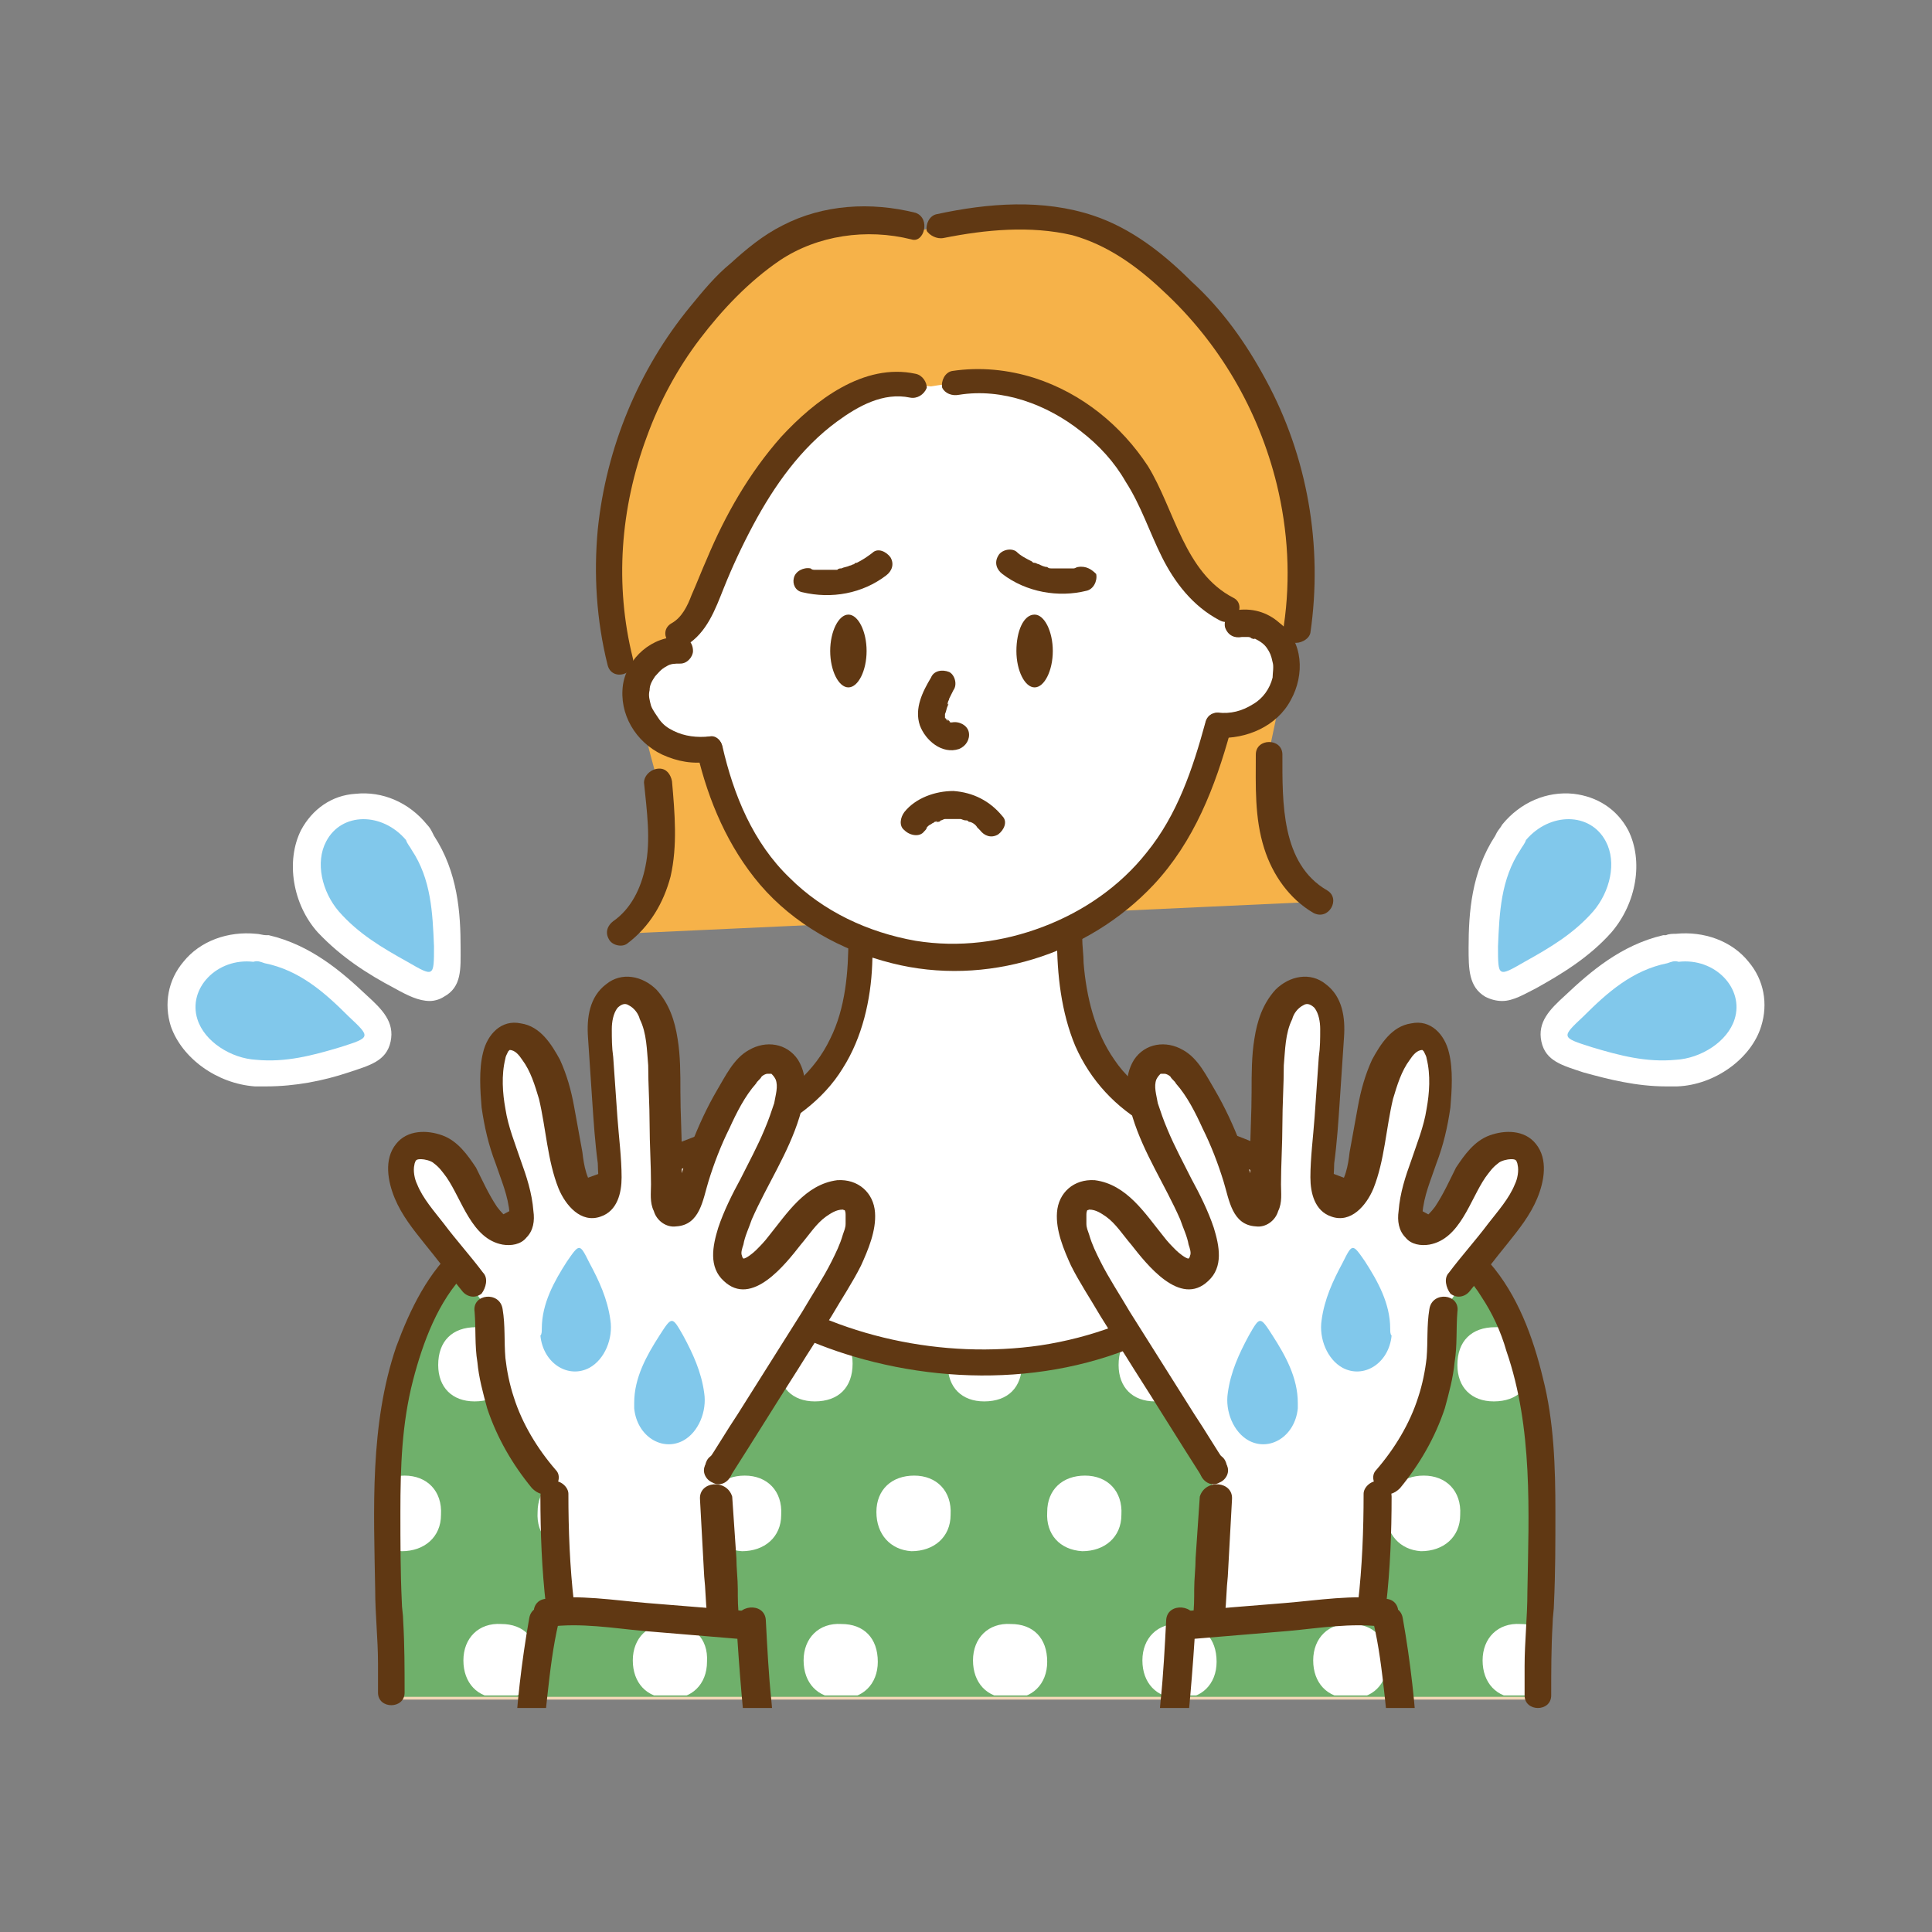<?xml version="1.0" encoding="utf-8"?>
<!-- Generator: Adobe Illustrator 27.6.1, SVG Export Plug-In . SVG Version: 6.00 Build 0)  -->
<svg version="1.1" id="_イヤー_2" xmlns="http://www.w3.org/2000/svg" xmlns:xlink="http://www.w3.org/1999/xlink" x="0px"
	 y="0px" viewBox="0 0 138 138" style="enable-background:new 0 0 138 138;" xml:space="preserve">
<rect x="0" y="0" width="138" height="138" fill="#808080" stroke="none"/>
<style type="text/css">
	.st0{fill:none;}
	.st1{clip-path:url(#SVGID_00000016776646535079844230000018390763977492915127_);}
	.st2{fill:#FFFFFF;}
	.st3{fill:#F2D7B6;}
	.st4{fill:#6FB06B;}
	.st5{clip-path:url(#SVGID_00000150069007526367405540000004415124264940248474_);fill:#FFFFFF;}
	.st6{fill:#603813;}
	.st7{fill:#F6B249;}
	.st8{fill:#81C8EB;}
</style>
<g>
	<g>
		<g>
			<circle class="st0" cx="69" cy="69" r="69"/>
		</g>
	</g>
	<g>
		<g>
			<defs>
				<rect id="SVGID_1_" x="8.5" y="1" width="121" height="121"/>
			</defs>
			<clipPath id="SVGID_00000169522264851499853410000000219802329542131084_">
				<use xlink:href="#SVGID_1_"  style="overflow:visible;"/>
			</clipPath>
			<g style="clip-path:url(#SVGID_00000169522264851499853410000000219802329542131084_);">
				<g>
					<path class="st2" d="M62.2,67c0,0-0.6,8.3-4.6,11.1c-4,2.8-10.8,5.8-10.8,5.8s3.9,12,17.8,12.9c13.9,0.9,21.9-3.6,23.8-6.5
						c1.8-2.9,4.3-6.3,4.3-6.3s-9.3-3.5-11.5-5.4c-2.2-2-5.2-8.3-4.9-11.7c0,0-3.7,1.6-6.4,1.6C67.2,68.3,62.2,67,62.2,67z"/>
					<g>
						<g>
							<path class="st3" d="M46.6,84c0,0-13.4,2.9-15.7,8.4c-2.3,5.5-3.5,11.5-3.4,20.2c0.1,8.7,0.3,8.8,0.3,8.8h82.4
								c0,0,1.1-18.7,0.3-20.5s-0.6-8.8-6.7-12c-6-3.2-11-5-11-5s-4.2,8-7.9,9.8c-3.7,1.8-14.9,4.9-21.3,2.9
								C57.2,94.8,48.4,90.4,46.6,84z"/>
							<path class="st4" d="M27.9,121.3c0-0.4-0.1-2-0.2-8.6c-0.1-8.2,0.9-14.2,3.4-20.1c2.1-5.1,13.9-8,15.4-8.3
								c1.8,6.1,9.9,10.5,17,12.7c1.4,0.4,3.1,0.6,5,0.6c5.9,0,13.3-2.1,16.4-3.6c3.5-1.7,7.4-8.7,7.9-9.8c0.8,0.3,5.4,2.1,10.8,4.9
								c4.6,2.4,5.5,7.1,6.1,10c0.2,0.8,0.3,1.5,0.5,1.9c0.6,1.4,0.1,13.7-0.3,20.2H27.9z"/>
							<g>
								<defs>
									<path id="SVGID_00000058554014630640897980000011029198915642676139_" d="M27.5,121.2c0-0.4-0.1-2-0.2-8.6
										c-0.1-8.2,0.9-14.2,3.4-20.1c2.1-5.1,13.9-8,15.4-8.3c1.8,6.1,9.9,10.5,17,12.7c1.4,0.4,3.1,0.6,5,0.6
										c5.9,0,13.3-2.1,16.4-3.6c3.5-1.7,7.4-8.7,7.9-9.8c0.8,0.3,5.4,2.1,10.8,4.9c4.6,2.4,5.5,7.1,6.1,10
										c0.2,0.8,0.3,1.5,0.5,1.9c0.6,1.4,0.1,13.7-0.3,20.2H27.5z"/>
								</defs>
								<clipPath id="SVGID_00000176741536720747248930000004786321504372208783_">
									<use xlink:href="#SVGID_00000058554014630640897980000011029198915642676139_"  style="overflow:visible;"/>
								</clipPath>
								<path style="clip-path:url(#SVGID_00000176741536720747248930000004786321504372208783_);fill:#FFFFFF;" d="M19.2,76.2
									c0-1.6,1.1-2.6,2.7-2.6c1.6,0,2.7,1.1,2.6,2.8c0,1.6-1.2,2.6-2.8,2.6C20.1,78.9,19.1,77.8,19.2,76.2z"/>
								<path style="clip-path:url(#SVGID_00000176741536720747248930000004786321504372208783_);fill:#FFFFFF;" d="M19.2,86.9
									c0,1.6-1.1,2.7-2.7,2.6c-1.6,0-2.6-1.1-2.6-2.7c0-1.6,1.1-2.7,2.7-2.6C18.2,84.2,19.3,85.3,19.2,86.9z"/>
								<path style="clip-path:url(#SVGID_00000176741536720747248930000004786321504372208783_);fill:#FFFFFF;" d="M24.5,97.4
									c0,1.7-1,2.7-2.7,2.7c-1.6,0-2.6-1-2.6-2.6c0-1.7,1-2.7,2.7-2.7C23.5,94.7,24.5,95.8,24.5,97.4z"/>
								<path style="clip-path:url(#SVGID_00000176741536720747248930000004786321504372208783_);fill:#FFFFFF;" d="M31.3,76.2
									c0-1.6,1.1-2.6,2.7-2.6c1.6,0,2.7,1.1,2.6,2.8c0,1.6-1.2,2.6-2.8,2.6C32.3,78.9,31.3,77.8,31.3,76.2z"/>
								<path style="clip-path:url(#SVGID_00000176741536720747248930000004786321504372208783_);fill:#FFFFFF;" d="M31.4,86.9
									c0,1.6-1.1,2.7-2.7,2.6c-1.6,0-2.6-1.1-2.6-2.7c0-1.6,1.1-2.7,2.7-2.6C30.4,84.2,31.4,85.3,31.4,86.9z"/>
								<path style="clip-path:url(#SVGID_00000176741536720747248930000004786321504372208783_);fill:#FFFFFF;" d="M36.6,97.4
									c0,1.7-1,2.7-2.7,2.7c-1.6,0-2.6-1-2.6-2.6c0-1.7,1-2.7,2.7-2.7C35.6,94.7,36.6,95.8,36.6,97.4z"/>
								<path style="clip-path:url(#SVGID_00000176741536720747248930000004786321504372208783_);fill:#FFFFFF;" d="M43.5,76.2
									c0-1.6,1.1-2.6,2.7-2.6c1.6,0,2.7,1.1,2.6,2.8c0,1.6-1.2,2.6-2.8,2.6C44.4,78.9,43.4,77.8,43.5,76.2z"/>
								<path style="clip-path:url(#SVGID_00000176741536720747248930000004786321504372208783_);fill:#FFFFFF;" d="M43.5,86.9
									c0,1.6-1.1,2.7-2.7,2.6c-1.6,0-2.6-1.1-2.6-2.7c0-1.6,1.1-2.7,2.7-2.6C42.5,84.2,43.5,85.3,43.5,86.9z"/>
								<path style="clip-path:url(#SVGID_00000176741536720747248930000004786321504372208783_);fill:#FFFFFF;" d="M48.8,97.4
									c0,1.7-1,2.7-2.7,2.7c-1.6,0-2.6-1-2.6-2.6c0-1.7,1-2.7,2.7-2.7C47.7,94.7,48.8,95.8,48.8,97.4z"/>
								<path style="clip-path:url(#SVGID_00000176741536720747248930000004786321504372208783_);fill:#FFFFFF;" d="M55.6,76.2
									c0-1.6,1.1-2.6,2.7-2.6c1.6,0,2.7,1.1,2.6,2.8c0,1.6-1.2,2.6-2.8,2.6C56.5,78.9,55.5,77.8,55.6,76.2z"/>
								<path style="clip-path:url(#SVGID_00000176741536720747248930000004786321504372208783_);fill:#FFFFFF;" d="M55.6,86.9
									c0,1.6-1.1,2.7-2.7,2.6c-1.6,0-2.6-1.1-2.6-2.7c0-1.6,1.1-2.7,2.7-2.6C54.6,84.2,55.6,85.3,55.6,86.9z"/>
								<path style="clip-path:url(#SVGID_00000176741536720747248930000004786321504372208783_);fill:#FFFFFF;" d="M60.9,97.4
									c0,1.7-1,2.7-2.7,2.7c-1.6,0-2.6-1-2.6-2.6c0-1.7,1-2.7,2.7-2.7C59.9,94.7,60.9,95.8,60.9,97.4z"/>
								<path style="clip-path:url(#SVGID_00000176741536720747248930000004786321504372208783_);fill:#FFFFFF;" d="M67.7,76.2
									c0-1.6,1.1-2.6,2.7-2.6c1.6,0,2.7,1.1,2.6,2.8c0,1.6-1.2,2.6-2.8,2.6C68.7,78.9,67.7,77.8,67.7,76.2z"/>
								<path style="clip-path:url(#SVGID_00000176741536720747248930000004786321504372208783_);fill:#FFFFFF;" d="M67.8,86.9
									c0,1.6-1.1,2.7-2.7,2.6c-1.6,0-2.6-1.1-2.6-2.7c0-1.6,1.1-2.7,2.7-2.6C66.8,84.2,67.8,85.3,67.8,86.9z"/>
								<path style="clip-path:url(#SVGID_00000176741536720747248930000004786321504372208783_);fill:#FFFFFF;" d="M73,97.4
									c0,1.7-1,2.7-2.7,2.7c-1.6,0-2.6-1-2.6-2.6c0-1.7,1-2.7,2.7-2.7C72,94.7,73,95.8,73,97.4z"/>
								<path style="clip-path:url(#SVGID_00000176741536720747248930000004786321504372208783_);fill:#FFFFFF;" d="M79.8,76.2
									c0-1.6,1.1-2.6,2.7-2.6c1.6,0,2.7,1.1,2.6,2.8c0,1.6-1.2,2.6-2.8,2.6C80.8,78.9,79.8,77.8,79.8,76.2z"/>
								<path style="clip-path:url(#SVGID_00000176741536720747248930000004786321504372208783_);fill:#FFFFFF;" d="M79.9,86.9
									c0,1.6-1.1,2.7-2.7,2.6c-1.6,0-2.6-1.1-2.6-2.7c0-1.6,1.1-2.7,2.7-2.6C78.9,84.2,79.9,85.3,79.9,86.9z"/>
								<path style="clip-path:url(#SVGID_00000176741536720747248930000004786321504372208783_);fill:#FFFFFF;" d="M85.2,97.4
									c0,1.7-1,2.7-2.7,2.7c-1.6,0-2.6-1-2.6-2.6c0-1.7,1-2.7,2.7-2.7C84.1,94.7,85.2,95.8,85.2,97.4z"/>
								<path style="clip-path:url(#SVGID_00000176741536720747248930000004786321504372208783_);fill:#FFFFFF;" d="M92,76.2
									c0-1.6,1.1-2.6,2.7-2.6c1.6,0,2.7,1.1,2.6,2.8c0,1.6-1.2,2.6-2.8,2.6C92.9,78.9,91.9,77.8,92,76.2z"/>
								<path style="clip-path:url(#SVGID_00000176741536720747248930000004786321504372208783_);fill:#FFFFFF;" d="M92,86.9
									c0,1.6-1.1,2.7-2.7,2.6c-1.6,0-2.6-1.1-2.6-2.7c0-1.6,1.1-2.7,2.7-2.6C91,84.2,92,85.3,92,86.9z"/>
								<path style="clip-path:url(#SVGID_00000176741536720747248930000004786321504372208783_);fill:#FFFFFF;" d="M97.3,97.4
									c0,1.7-1,2.7-2.7,2.7c-1.6,0-2.6-1-2.6-2.6c0-1.7,1-2.7,2.7-2.7C96.3,94.7,97.3,95.8,97.3,97.4z"/>
								<path style="clip-path:url(#SVGID_00000176741536720747248930000004786321504372208783_);fill:#FFFFFF;" d="M104.1,76.2
									c0-1.6,1.1-2.6,2.7-2.6c1.6,0,2.7,1.1,2.6,2.8c0,1.6-1.2,2.6-2.8,2.6C105.1,78.9,104.1,77.8,104.1,76.2z"/>
								<path style="clip-path:url(#SVGID_00000176741536720747248930000004786321504372208783_);fill:#FFFFFF;" d="M104.2,86.9
									c0,1.6-1.1,2.7-2.7,2.6c-1.6,0-2.6-1.1-2.6-2.7c0-1.6,1.1-2.7,2.7-2.6C103.2,84.2,104.2,85.3,104.2,86.9z"/>
								<path style="clip-path:url(#SVGID_00000176741536720747248930000004786321504372208783_);fill:#FFFFFF;" d="M109.4,97.4
									c0,1.7-1,2.7-2.7,2.7c-1.6,0-2.6-1-2.6-2.6c0-1.7,1-2.7,2.7-2.7C108.4,94.7,109.4,95.8,109.4,97.4z"/>
								<path style="clip-path:url(#SVGID_00000176741536720747248930000004786321504372208783_);fill:#FFFFFF;" d="M116.2,76.2
									c0-1.6,1.1-2.6,2.7-2.6c1.6,0,2.7,1.1,2.6,2.8c0,1.6-1.2,2.6-2.8,2.6C117.2,78.9,116.2,77.8,116.2,76.2z"/>
								<path style="clip-path:url(#SVGID_00000176741536720747248930000004786321504372208783_);fill:#FFFFFF;" d="M116.3,86.9
									c0,1.6-1.1,2.7-2.7,2.6c-1.6,0-2.6-1.1-2.6-2.7c0-1.6,1.1-2.7,2.7-2.6C115.3,84.2,116.3,85.3,116.3,86.9z"/>
								<path style="clip-path:url(#SVGID_00000176741536720747248930000004786321504372208783_);fill:#FFFFFF;" d="M121.6,97.4
									c0,1.7-1,2.7-2.7,2.7c-1.6,0-2.6-1-2.6-2.6c0-1.7,1-2.7,2.7-2.7C120.5,94.7,121.6,95.8,121.6,97.4z"/>
								<path style="clip-path:url(#SVGID_00000176741536720747248930000004786321504372208783_);fill:#FFFFFF;" d="M14.1,108
									c0-1.6,1.1-2.6,2.7-2.6c1.6,0,2.7,1.1,2.6,2.8c0,1.6-1.2,2.6-2.8,2.6C15,110.7,14.1,109.6,14.1,108z"/>
								<path style="clip-path:url(#SVGID_00000176741536720747248930000004786321504372208783_);fill:#FFFFFF;" d="M14.2,118.7
									c0,1.6-1.1,2.7-2.7,2.6c-1.6,0-2.6-1.1-2.6-2.7c0-1.6,1.1-2.7,2.7-2.6C13.1,116,14.2,117,14.2,118.7z"/>
								<path style="clip-path:url(#SVGID_00000176741536720747248930000004786321504372208783_);fill:#FFFFFF;" d="M19.4,129.1
									c0,1.7-1,2.7-2.7,2.7c-1.6,0-2.6-1-2.6-2.6c0-1.7,1-2.7,2.7-2.7C18.4,126.5,19.4,127.5,19.4,129.1z"/>
								<path style="clip-path:url(#SVGID_00000176741536720747248930000004786321504372208783_);fill:#FFFFFF;" d="M26.2,108
									c0-1.6,1.1-2.6,2.7-2.6c1.6,0,2.7,1.1,2.6,2.8c0,1.6-1.2,2.6-2.8,2.6C27.2,110.7,26.2,109.6,26.2,108z"/>
								<path style="clip-path:url(#SVGID_00000176741536720747248930000004786321504372208783_);fill:#FFFFFF;" d="M26.3,118.7
									c0,1.6-1.1,2.7-2.7,2.6c-1.6,0-2.6-1.1-2.6-2.7c0-1.6,1.1-2.7,2.7-2.6C25.3,116,26.3,117,26.3,118.7z"/>
								<path style="clip-path:url(#SVGID_00000176741536720747248930000004786321504372208783_);fill:#FFFFFF;" d="M31.6,129.1
									c0,1.7-1,2.7-2.7,2.7c-1.6,0-2.6-1-2.6-2.6c0-1.7,1-2.7,2.7-2.7C30.5,126.5,31.5,127.5,31.6,129.1z"/>
								<path style="clip-path:url(#SVGID_00000176741536720747248930000004786321504372208783_);fill:#FFFFFF;" d="M38.4,108
									c0-1.6,1.1-2.6,2.7-2.6c1.6,0,2.7,1.1,2.6,2.8c0,1.6-1.2,2.6-2.8,2.6C39.3,110.7,38.3,109.6,38.4,108z"/>
								<path style="clip-path:url(#SVGID_00000176741536720747248930000004786321504372208783_);fill:#FFFFFF;" d="M38.4,118.7
									c0,1.6-1.1,2.7-2.7,2.6c-1.6,0-2.6-1.1-2.6-2.7c0-1.6,1.1-2.7,2.7-2.6C37.4,116,38.4,117,38.4,118.7z"/>
								<path style="clip-path:url(#SVGID_00000176741536720747248930000004786321504372208783_);fill:#FFFFFF;" d="M43.7,129.1
									c0,1.7-1,2.7-2.7,2.7c-1.6,0-2.6-1-2.6-2.6c0-1.7,1-2.7,2.7-2.7C42.6,126.5,43.7,127.5,43.7,129.1z"/>
								<path style="clip-path:url(#SVGID_00000176741536720747248930000004786321504372208783_);fill:#FFFFFF;" d="M50.5,108
									c0-1.6,1.1-2.6,2.7-2.6c1.6,0,2.7,1.1,2.6,2.8c0,1.6-1.2,2.6-2.8,2.6C51.4,110.7,50.4,109.6,50.5,108z"/>
								<path style="clip-path:url(#SVGID_00000176741536720747248930000004786321504372208783_);fill:#FFFFFF;" d="M50.5,118.7
									c0,1.6-1.1,2.7-2.7,2.6c-1.6,0-2.6-1.1-2.6-2.7c0-1.6,1.1-2.7,2.7-2.6C49.5,116,50.6,117,50.5,118.7z"/>
								<path style="clip-path:url(#SVGID_00000176741536720747248930000004786321504372208783_);fill:#FFFFFF;" d="M55.8,129.1
									c0,1.7-1,2.7-2.7,2.7c-1.6,0-2.6-1-2.6-2.6c0-1.7,1-2.7,2.7-2.7C54.8,126.5,55.8,127.5,55.8,129.1z"/>
								<path style="clip-path:url(#SVGID_00000176741536720747248930000004786321504372208783_);fill:#FFFFFF;" d="M62.6,108
									c0-1.6,1.1-2.6,2.7-2.6c1.6,0,2.7,1.1,2.6,2.8c0,1.6-1.2,2.6-2.8,2.6C63.6,110.7,62.6,109.6,62.6,108z"/>
								<path style="clip-path:url(#SVGID_00000176741536720747248930000004786321504372208783_);fill:#FFFFFF;" d="M62.7,118.7
									c0,1.6-1.1,2.7-2.7,2.6c-1.6,0-2.6-1.1-2.6-2.7c0-1.6,1.1-2.7,2.7-2.6C61.7,116,62.7,117,62.7,118.7z"/>
								<path style="clip-path:url(#SVGID_00000176741536720747248930000004786321504372208783_);fill:#FFFFFF;" d="M67.9,129.1
									c0,1.7-1,2.7-2.7,2.7c-1.6,0-2.6-1-2.6-2.6c0-1.7,1-2.7,2.7-2.7C66.9,126.5,67.9,127.5,67.9,129.1z"/>
								<path style="clip-path:url(#SVGID_00000176741536720747248930000004786321504372208783_);fill:#FFFFFF;" d="M74.8,108
									c0-1.6,1.1-2.6,2.7-2.6c1.6,0,2.7,1.1,2.6,2.8c0,1.6-1.2,2.6-2.8,2.6C75.7,110.7,74.7,109.6,74.8,108z"/>
								<path style="clip-path:url(#SVGID_00000176741536720747248930000004786321504372208783_);fill:#FFFFFF;" d="M74.8,118.7
									c0,1.6-1.1,2.7-2.7,2.6c-1.6,0-2.6-1.1-2.6-2.7c0-1.6,1.1-2.7,2.7-2.6C73.8,116,74.8,117,74.8,118.7z"/>
								<path style="clip-path:url(#SVGID_00000176741536720747248930000004786321504372208783_);fill:#FFFFFF;" d="M80.1,129.1
									c0,1.7-1,2.7-2.7,2.7c-1.6,0-2.6-1-2.6-2.6c0-1.7,1-2.7,2.7-2.7C79,126.5,80.1,127.5,80.1,129.1z"/>
								<path style="clip-path:url(#SVGID_00000176741536720747248930000004786321504372208783_);fill:#FFFFFF;" d="M86.9,108
									c0-1.6,1.1-2.6,2.7-2.6c1.6,0,2.7,1.1,2.6,2.8c0,1.6-1.2,2.6-2.8,2.6C87.8,110.7,86.8,109.6,86.9,108z"/>
								<path style="clip-path:url(#SVGID_00000176741536720747248930000004786321504372208783_);fill:#FFFFFF;" d="M86.9,118.7
									c0,1.6-1.1,2.7-2.7,2.6c-1.6,0-2.6-1.1-2.6-2.7c0-1.6,1.1-2.7,2.7-2.6C85.9,116,86.9,117,86.9,118.7z"/>
								<path style="clip-path:url(#SVGID_00000176741536720747248930000004786321504372208783_);fill:#FFFFFF;" d="M92.2,129.1
									c0,1.7-1,2.7-2.7,2.7c-1.6,0-2.6-1-2.6-2.6c0-1.7,1-2.7,2.7-2.7C91.2,126.5,92.2,127.5,92.2,129.1z"/>
								<path style="clip-path:url(#SVGID_00000176741536720747248930000004786321504372208783_);fill:#FFFFFF;" d="M99,108
									c0-1.6,1.1-2.6,2.7-2.6c1.6,0,2.7,1.1,2.6,2.8c0,1.6-1.2,2.6-2.8,2.6C100,110.7,99,109.6,99,108z"/>
								<path style="clip-path:url(#SVGID_00000176741536720747248930000004786321504372208783_);fill:#FFFFFF;" d="M99.1,118.7
									c0,1.6-1.1,2.7-2.7,2.6c-1.6,0-2.6-1.1-2.6-2.7c0-1.6,1.1-2.7,2.7-2.6C98.1,116,99.1,117,99.1,118.7z"/>
								<path style="clip-path:url(#SVGID_00000176741536720747248930000004786321504372208783_);fill:#FFFFFF;" d="M104.3,129.1
									c0,1.7-1,2.7-2.7,2.7c-1.6,0-2.6-1-2.6-2.6c0-1.7,1-2.7,2.7-2.7C103.3,126.5,104.3,127.5,104.3,129.1z"/>
								<path style="clip-path:url(#SVGID_00000176741536720747248930000004786321504372208783_);fill:#FFFFFF;" d="M111.1,108
									c0-1.6,1.1-2.6,2.7-2.6c1.6,0,2.7,1.1,2.6,2.8c0,1.6-1.2,2.6-2.8,2.6C112.1,110.7,111.1,109.6,111.1,108z"/>
								<path style="clip-path:url(#SVGID_00000176741536720747248930000004786321504372208783_);fill:#FFFFFF;" d="M111.2,118.7
									c0,1.6-1.1,2.7-2.7,2.6c-1.6,0-2.6-1.1-2.6-2.7c0-1.6,1.1-2.7,2.7-2.6C110.2,116,111.2,117,111.2,118.7z"/>
								<path style="clip-path:url(#SVGID_00000176741536720747248930000004786321504372208783_);fill:#FFFFFF;" d="M116.5,129.1
									c0,1.7-1,2.7-2.7,2.7c-1.6,0-2.6-1-2.6-2.6c0-1.7,1-2.7,2.7-2.7C115.4,126.5,116.5,127.5,116.5,129.1z"/>
							</g>
						</g>
					</g>
					<path class="st6" d="M60.6,67c0,2.4-0.2,5-1.3,7.2c-1.1,2.3-3,3.9-5.3,5.1c-2.3,1.2-4.8,2-7.2,3c-2.4,1-4.8,1.8-7.2,2.7
						c-2.4,1-4.8,2.2-6.8,3.9c-2.2,1.9-3.5,4.6-4.5,7.3c-1.9,5.6-1.6,11.6-1.5,17.4c0,1.7,0.2,3.5,0.2,5.2c0,0.7,0,1.4,0,2.1
						c0,1.2,1.9,1.2,1.9,0c0-1.7,0-3.4-0.1-5.1c0-0.5-0.1-0.9-0.1-1.4c-0.1-2.1-0.1-4.3-0.1-6.4c0-3.2,0.1-6.3,0.9-9.4
						c0.7-2.7,1.8-5.7,3.8-7.7c1.8-1.8,4-2.9,6.3-3.9c2.3-1,4.7-1.8,7.1-2.7c1.2-0.5,2.4-1,3.6-1.4c1.3-0.5,2.6-1,3.8-1.6
						c2.4-1.1,4.7-2.7,6.1-5c1.4-2.2,2-4.9,2.1-7.4c0-0.6,0.1-1.2,0.1-1.9C62.5,65.8,60.6,65.8,60.6,67L60.6,67z"/>
					<path class="st6" d="M75.5,67c0,2.6,0.3,5.3,1.3,7.7c1.1,2.5,2.9,4.4,5.2,5.7c2.3,1.4,4.9,2.2,7.4,3.2c2.4,1,4.8,1.8,7.2,2.8
						c2.3,0.9,4.7,1.9,6.7,3.5c1,0.8,1.9,1.7,2.5,2.7c0.8,1.2,1.4,2.5,1.8,3.9c1.9,5.5,1.6,11.5,1.5,17.2c0,1.8-0.2,3.6-0.2,5.3
						c0,0.7,0,1.4,0,2.1c0,1.2,1.9,1.2,1.9,0c0-1.7,0-3.4,0.1-5.1c0-0.5,0.1-1,0.1-1.5c0.1-2.2,0.1-4.3,0.1-6.5
						c0-3.2-0.1-6.5-0.9-9.6c-0.7-2.9-1.8-5.9-3.8-8.2c-1.7-2-4-3.4-6.3-4.4c-2.4-1.1-4.8-1.9-7.3-2.9c-1.2-0.4-2.4-1-3.5-1.4
						c-1.2-0.5-2.5-0.9-3.7-1.5c-2.3-1-4.6-2.2-6-4.3c-1.4-2-2-4.5-2.2-6.9c0-0.6-0.1-1.2-0.1-1.9C77.4,65.8,75.5,65.8,75.5,67
						L75.5,67z"/>
					<path class="st6" d="M45.9,84.2c2.2,6.7,8.7,10.8,15.1,12.7c7.8,2.3,16.7,1.8,23.7-2.6c3.6-2.2,6.6-5.4,8.6-9.1
						c0.6-1.1-1.1-2-1.6-1C88.3,90.9,81.6,95,74.3,96.1c-6.9,1-14.5-0.6-20.2-4.5c-2.8-1.9-5.3-4.6-6.3-7.9
						c-0.2-0.5-0.7-0.8-1.2-0.7C46.1,83.1,45.7,83.7,45.9,84.2L45.9,84.2z"/>
					<path class="st7" d="M66,16.4c0,0-8-4-14.4,4.3c-6.4,8.3-8.2,12.2-8.1,17.7c0.1,5.5,3.5,17.5,3.5,17.5s1,8.3-2.7,10.8l50-2.3
						c0,0-5-4.3-3.7-10.5c1.3-6.2,3-13.1,1.6-19.2c-1.4-6.1-6.6-17.4-13.8-18.3C71.2,15.5,66,16.4,66,16.4z"/>
					<path class="st2" d="M48.6,46.4c0,0-1.7-0.8-2.6,0.6c-0.9,1.4-0.2,5.1,1,5.5c1.2,0.4,3.8,1,3.8,1l3,7.4c0,0,7.3,8.1,14.1,7.7
						c6.9-0.4,15.6-6.4,17.3-11.2c1.6-4.8,1.9-5.5,1.9-5.5s1.8-0.2,2.5-0.5c0.8-0.3,4-4.3,1.7-5.6c-2.3-1.3-3.1-1.7-3.1-1.7
						l-3.5-3.4c0,0-1.5-5.5-3.5-7.5c-2-2-7.3-6.3-9.5-6.2c-2.2,0.1-5.2,0.6-5.2,0.6s-2.6-0.3-3.9,0c-1.3,0.3-6.4,3.9-8.1,6.7
						C52.8,37.3,48.6,46.4,48.6,46.4z"/>
					<path class="st6" d="M88.7,45.5c-0.1,0,0.2,0,0.2,0c0,0,0.3,0,0.2,0c0.1,0,0.2,0,0.3,0.1c0,0,0.3,0.1,0.2,0
						c0.4,0.2,0.7,0.4,0.9,0.7c0.2,0.3,0.3,0.5,0.4,1c0.1,0.3,0,0.8,0,1.1c-0.2,0.8-0.7,1.5-1.4,1.9c-0.8,0.5-1.6,0.7-2.5,0.6
						c-0.5,0-0.9,0.4-0.9,0.9c0,0.5,0.4,0.9,0.9,0.9c2,0.1,4.2-0.8,5.2-2.7c1-1.8,0.9-4.2-0.8-5.5c-0.9-0.8-2-1.1-3.2-0.9
						c-0.5,0.1-0.8,0.7-0.7,1.2C87.7,45.4,88.2,45.6,88.7,45.5L88.7,45.5z"/>
					<path class="st6" d="M48.6,45.5c-2-0.1-3.8,1.5-4.1,3.4c-0.3,2.1,0.9,4.1,2.8,5c1.1,0.5,2.2,0.7,3.4,0.5
						c0.5-0.1,0.9-0.4,0.9-0.9c0-0.5-0.4-1-0.9-0.9c-0.9,0.1-1.8,0-2.6-0.4c-0.4-0.2-0.7-0.4-1-0.8c-0.2-0.3-0.5-0.7-0.6-1
						c-0.1-0.4-0.2-0.7-0.1-1.1c0-0.4,0.2-0.7,0.4-1c0.2-0.2,0.4-0.5,0.8-0.7c0.3-0.2,0.6-0.2,1-0.2c0.5,0,0.9-0.5,0.9-0.9
						C49.5,45.9,49.1,45.5,48.6,45.5L48.6,45.5z"/>
					<path class="st6" d="M86.1,51.6c-0.9,3.3-2,6.6-4.2,9.3c-1.9,2.4-4.5,4.2-7.4,5.3c-2.9,1.1-6,1.5-9.1,1c-3.4-0.6-6.6-2.1-9-4.5
						c-2.6-2.5-4-5.9-4.8-9.4c-0.3-1.2-2.1-0.7-1.8,0.5c0.8,3.4,2.2,6.7,4.5,9.4c2.4,2.8,5.8,4.7,9.4,5.6c6.7,1.7,14-0.6,18.7-5.6
						c2.9-3.1,4.4-7,5.5-11C88.2,50.9,86.4,50.4,86.1,51.6L86.1,51.6z"/>
					<path class="st6" d="M65.4,26.7c-3.7-0.8-7.2,1.9-9.6,4.5c-2.3,2.6-4,5.6-5.3,8.7c-0.4,0.9-0.7,1.7-1.1,2.6
						c-0.3,0.8-0.7,1.6-1.4,2c-1.1,0.6-0.1,2.2,1,1.6c1.5-0.9,2.1-2.6,2.7-4.1c0.6-1.5,1.3-3,2.1-4.5c1.5-2.8,3.4-5.5,6-7.4
						c1.5-1.1,3.3-2.1,5.2-1.7c0.5,0.1,1-0.2,1.2-0.7C66.2,27.3,65.9,26.8,65.4,26.7L65.4,26.7z"/>
					<path class="st6" d="M68.5,28.2c3.1-0.5,6.3,0.7,8.7,2.6c1.3,1,2.4,2.2,3.2,3.6c1.1,1.7,1.7,3.6,2.6,5.4
						c0.9,1.8,2.2,3.5,4.1,4.5c1.1,0.6,2-1.1,1-1.6c-3.5-1.8-4.2-6.3-6.1-9.4c-1.9-2.9-4.7-5.2-8.1-6.3c-1.9-0.6-3.9-0.8-5.9-0.5
						c-0.5,0.1-0.8,0.7-0.7,1.2C67.5,28.1,68,28.3,68.5,28.2L68.5,28.2z"/>
					<path class="st6" d="M46,55.9c0.2,2,0.5,4.1,0.1,6c-0.3,1.5-1,3-2.3,3.9c-0.4,0.3-0.6,0.8-0.3,1.3c0.2,0.4,0.9,0.6,1.3,0.3
						c1.6-1.2,2.6-2.9,3.1-4.8c0.5-2.2,0.3-4.5,0.1-6.8c-0.1-0.5-0.4-0.9-0.9-0.9C46.5,54.9,46,55.4,46,55.9L46,55.9z"/>
					<path class="st6" d="M89.7,53.9c0,2.2-0.1,4.5,0.6,6.7c0.6,1.9,1.8,3.6,3.5,4.6c1.1,0.6,2-1,1-1.6c-3.3-1.9-3.2-6.3-3.2-9.7
						C91.6,52.7,89.7,52.7,89.7,53.9L89.7,53.9z"/>
					<path class="st6" d="M67.4,17c3-0.6,6.2-0.9,9.2-0.2c2.5,0.7,4.6,2.2,6.5,4c4,3.7,6.8,8.5,8.1,13.8c0.8,3.3,1,6.7,0.5,10.1
						c-0.1,0.5,0.1,1,0.7,1.2c0.4,0.1,1.1-0.2,1.2-0.7c0.9-6.2-0.2-12.6-3.2-18.1c-1.4-2.6-3.1-5-5.3-7c-2-2-4.3-3.8-7-4.7
						c-3.6-1.2-7.5-0.9-11.2-0.1c-0.5,0.1-0.8,0.7-0.7,1.2C66.4,16.8,66.9,17.1,67.4,17L67.4,17z"/>
					<path class="st6" d="M65.4,15.2c-3.2-0.8-6.6-0.6-9.5,0.9c-1.4,0.7-2.6,1.7-3.7,2.7c-1.1,0.9-2,2-2.9,3.1
						c-3.7,4.5-6,10.1-6.6,15.9c-0.3,3.2-0.1,6.5,0.7,9.7c0.3,1.2,2.1,0.7,1.8-0.5c-1.3-5.2-0.9-10.7,1-15.8c0.9-2.5,2.2-4.9,3.8-7
						c1.6-2.1,3.5-4.1,5.7-5.6c2.7-1.8,6.2-2.3,9.4-1.5C66,17.4,66.5,15.6,65.4,15.2L65.4,15.2z"/>
					<path class="st6" d="M66.5,48.4c-0.6,1-1.2,2.2-0.8,3.4c0.4,1.1,1.6,2.1,2.8,1.7c0.5-0.2,0.8-0.7,0.7-1.2
						c-0.1-0.5-0.7-0.8-1.2-0.7c0,0-0.1,0-0.1,0c-0.2,0,0.1,0,0.1,0c0,0-0.1,0-0.1,0c-0.1,0,0.2,0.1,0.1,0c0,0-0.1,0-0.1,0
						c-0.1,0,0.2,0.1,0.1,0c0,0-0.1,0-0.1,0c-0.1,0-0.1-0.1,0,0c-0.1-0.1-0.1-0.1-0.2-0.2c-0.1-0.1,0,0,0,0.1c0,0-0.1-0.1-0.1-0.1
						c0,0,0-0.1-0.1-0.1c0,0-0.1-0.2,0,0c0.1,0.2,0,0,0,0c0,0,0-0.1,0-0.1c0-0.1,0-0.1,0,0.1c0,0,0-0.1,0-0.1c0-0.1,0-0.1,0-0.2
						c0-0.1,0-0.1,0,0c0.1-0.2,0.1-0.4,0.2-0.6c0,0,0.1-0.2,0-0.1c-0.1,0.1,0,0,0-0.1c0-0.1,0.1-0.2,0.1-0.3
						c0.1-0.2,0.2-0.4,0.3-0.6c0.3-0.4,0.1-1.1-0.3-1.3C67.3,47.8,66.7,47.9,66.5,48.4L66.5,48.4z"/>
					<path class="st6" d="M61.9,46.5c0,1.4-0.6,2.6-1.3,2.6c-0.7,0-1.3-1.2-1.3-2.6c0-1.4,0.6-2.6,1.3-2.6
						C61.3,43.9,61.9,45.1,61.9,46.5z"/>
					<path class="st6" d="M72.6,46.5c0,1.4,0.6,2.6,1.3,2.6c0.7,0,1.3-1.2,1.3-2.6c0-1.4-0.6-2.6-1.3-2.6
						C73.1,43.9,72.6,45.1,72.6,46.5z"/>
					<path class="st6" d="M77,40.5c-0.1,0-0.2,0.1-0.3,0.1c-0.1,0-0.1,0-0.2,0c0.1,0,0.1,0,0,0c-0.2,0-0.4,0-0.6,0
						c-0.2,0-0.5,0-0.7,0c0.2,0,0,0-0.1,0c-0.1,0-0.2,0-0.3-0.1c-0.2,0-0.4-0.1-0.6-0.2c-0.1,0-0.2-0.1-0.3-0.1c-0.1,0-0.1,0,0,0
						c-0.1,0-0.1,0-0.2-0.1c-0.4-0.2-0.8-0.4-1.1-0.7c-0.4-0.3-1.1-0.1-1.3,0.3c-0.3,0.5-0.1,1,0.3,1.3c1.7,1.3,4,1.7,6,1.2
						c0.5-0.1,0.8-0.7,0.7-1.2C78,40.7,77.6,40.4,77,40.5L77,40.5z"/>
					<path class="st6" d="M57.3,42.3c2.1,0.5,4.3,0.1,6-1.2c0.4-0.3,0.6-0.8,0.3-1.3c-0.3-0.4-0.9-0.7-1.3-0.3
						c-0.4,0.3-0.7,0.5-1.1,0.7c-0.1,0-0.1,0-0.2,0.1c0.1,0,0.1,0,0,0c-0.1,0-0.2,0.1-0.3,0.1c-0.2,0.1-0.4,0.1-0.6,0.2
						c-0.1,0-0.2,0-0.3,0.1c0,0-0.3,0-0.1,0c-0.2,0-0.5,0-0.7,0c-0.2,0-0.4,0-0.6,0c-0.1,0-0.1,0,0,0c-0.1,0-0.1,0-0.2,0
						c-0.1,0-0.2,0-0.3-0.1c-0.5-0.1-1.1,0.2-1.2,0.7C56.6,41.7,56.8,42.2,57.3,42.3L57.3,42.3z"/>
					<path class="st6" d="M66,59.4c0.1-0.1,0.2-0.2,0.2-0.3c0,0,0.1-0.1,0.1-0.1c0,0,0.2-0.1,0,0c0.1-0.1,0.2-0.1,0.3-0.2
						c0.1,0,0.1-0.1,0.2-0.1c0,0,0.2-0.1,0.1,0c-0.1,0.1,0,0,0.1,0c0.1,0,0.1,0,0.2-0.1c0.1,0,0.2-0.1,0.3-0.1c0,0,0.2,0,0.2,0
						c-0.1,0-0.2,0,0,0c0.1,0,0.2,0,0.4,0c0.1,0,0.2,0,0.3,0c0,0,0.1,0,0.1,0c0.1,0,0,0-0.1,0c0,0,0.1,0,0.2,0
						c0.1,0,0.2,0.1,0.4,0.1c0.1,0,0.1,0,0.2,0.1c0.1,0,0.1,0,0,0c0.2,0,0.5,0.2,0.6,0.4c-0.1-0.1-0.1-0.1,0,0c0,0,0.1,0.1,0.1,0.1
						c0,0,0.1,0.1,0.1,0.1c0,0,0.2,0.2,0,0c0.3,0.4,0.8,0.6,1.3,0.3c0.4-0.3,0.7-0.9,0.3-1.3c-0.9-1.1-2.1-1.7-3.5-1.8
						c-1.3,0-2.7,0.5-3.5,1.5c-0.3,0.4-0.4,1,0,1.3C65,59.7,65.7,59.8,66,59.4L66,59.4z"/>
				</g>
			</g>
			<g style="clip-path:url(#SVGID_00000169522264851499853410000000219802329542131084_);">
				<g>
					<path class="st2" d="M39.9,115.1l-1-9.5c0,0-4.8-9.4-4-12c0,0-7.1-9.5-6.3-10.6c0.8-1.1,1.9-1.9,3-0.8c1,1.1,3.3,5.8,4.3,5.6
						c1-0.2,1.4-1.1,1.2-2.2c-0.3-1.1-2.8-9.3-1.8-10.5c1-1.2,2.4-1.5,3.2,0.3s1.8,9.5,3,9.9c1.2,0.5,2.8-0.1,2.3-2.4
						c-0.5-2.3-1.5-9.4-1-10.6c0.5-1.2,2.8-2.8,3.6-0.6s1.9,14.6,1.9,14.6s5.3-12.5,6.6-11.2c1.3,1.3,1.8,3,1,5
						c-0.9,2-4.5,7.7-4,9.1s3,2.4,4.4-0.1c1.4-2.5,4.1-4.5,4.7-3.6c0.5,0.8-1,5.6-1,5.7c0,0.1-8.9,15.4-8.9,15.4l0.6,8.8L39.9,115.1
						z"/>
					<path class="st6" d="M37.8,115.6c-1.1,6.2-1.4,12.5-1,18.7c0.1,1.8,0.3,3.6,0.6,5.3c0.2,1.3,2.2,1.1,2-0.2
						c-0.9-6.1-1-12.2-0.3-18.3c0.2-1.8,0.4-3.5,0.8-5.2C40,114.6,38,114.3,37.8,115.6L37.8,115.6z"/>
					<path class="st6" d="M39.2,116.2c2.3-0.3,4.6,0.1,6.8,0.3c2.4,0.2,4.8,0.4,7.2,0.6c0.5,0,1.1-0.3,1.2-0.8
						c0.1-0.5-0.3-1.1-0.8-1.2c-2.5-0.2-4.9-0.4-7.4-0.6c-2.4-0.2-4.8-0.6-7.2-0.3C37.7,114.3,37.9,116.3,39.2,116.2L39.2,116.2z"/>
					<path class="st6" d="M52.6,115.9c0.4,6.9,1.2,13.7,2.4,20.5c0.3,1.9,0.7,3.8,1.1,5.7c0.1,0.5,0.5,1,1.1,0.9
						c0.5,0,1-0.6,0.9-1.1c-1.4-6.7-2.4-13.6-3-20.4c-0.2-1.9-0.3-3.9-0.4-5.8C54.6,114.4,52.5,114.6,52.6,115.9L52.6,115.9z"/>
					<path class="st6" d="M38.6,106.9c0,2.6,0.1,5.2,0.4,7.8c0.1,1.3,2.2,1.1,2-0.2c-0.3-2.6-0.4-5.2-0.4-7.8c0-0.5-0.6-1-1.1-0.9
						C38.9,105.9,38.6,106.4,38.6,106.9L38.6,106.9z"/>
					<path class="st6" d="M50,107.1c0.1,1.8,0.2,3.6,0.3,5.5c0.1,0.9,0.1,1.8,0.2,2.7c0,0.5,0,1,0.4,1.3c0.4,0.4,1.2,0.3,1.5-0.2
						c0.3-0.4,0.3-0.8,0.1-1.2c0,0,0,0,0,0c-0.3-0.5-1-0.5-1.4-0.2c-0.5,0.3-0.5,0.9-0.2,1.4c0,0,0,0,0,0c0-0.4,0-0.8,0.1-1.2
						c0,0,0,0,0,0c0.2-0.1,0.5-0.2,0.7-0.4c0,0,0,0,0,0c0.3,0.1,0.6,0.3,0.9,0.4c0,0,0,0,0-0.1c0.1,0.2,0.1,0.3,0.2,0.5
						c-0.1-0.7-0.1-1.4-0.1-2.1c0-0.7-0.1-1.5-0.1-2.2c-0.1-1.5-0.2-3-0.3-4.4C51.9,105.6,49.9,105.8,50,107.1L50,107.1z"/>
					<path class="st6" d="M39.7,105c-1.3-1.5-2.4-3.3-3-5.2c-0.3-0.9-0.5-1.9-0.6-2.8c-0.1-1.2,0-2.3-0.2-3.5
						c-0.2-1.3-2.2-1.1-2,0.2c0.1,1.2,0,2.4,0.2,3.6c0.1,1.1,0.4,2.2,0.7,3.3c0.7,2.1,1.8,4,3.2,5.7c0.4,0.4,0.9,0.6,1.4,0.2
						C39.9,106.1,40.1,105.4,39.7,105L39.7,105z"/>
					<g>
						<path class="st6" d="M51.2,105.9c1.3,0.2,1.6-1.8,0.3-2C50.2,103.6,49.9,105.6,51.2,105.9L51.2,105.9z"/>
					</g>
					<path class="st6" d="M34.5,90.9c-0.9-1.2-1.9-2.3-2.8-3.5c-0.7-0.9-1.5-1.8-1.9-2.8c-0.2-0.4-0.3-1-0.2-1.4
						c0-0.1,0.1-0.3,0.1-0.3c0.1-0.1,0.2-0.1,0.4-0.1c0.2,0,0.7,0.1,0.9,0.3c0.4,0.3,0.6,0.6,0.9,1c1.1,1.6,1.8,4.4,4,4.8
						c0.6,0.1,1.3,0,1.7-0.5c0.5-0.5,0.6-1.2,0.5-1.9c-0.1-1.3-0.5-2.5-0.9-3.6c-0.4-1.2-0.9-2.4-1.1-3.7c-0.2-1.1-0.3-2.4,0-3.6
						c0-0.1,0.1-0.3,0.2-0.5c0,0,0.1-0.1,0.1-0.1c0.4,0,0.7,0.4,0.9,0.7c0.6,0.8,0.9,1.8,1.2,2.8c0.5,2.1,0.6,4.4,1.4,6.4
						c0.5,1.2,1.6,2.5,3,2c1.2-0.4,1.5-1.7,1.5-2.8c0-1.4-0.2-2.9-0.3-4.3c-0.1-1.4-0.2-2.9-0.3-4.3c-0.1-0.7-0.1-1.3-0.1-2
						c0-0.5,0.1-1.1,0.4-1.5c0.2-0.2,0.5-0.4,0.8-0.2c0.4,0.2,0.7,0.6,0.8,1c0.5,1,0.5,2.2,0.6,3.3c0,1.4,0.1,2.8,0.1,4.2
						c0,1.4,0.1,2.9,0.1,4.3c0,0.6-0.1,1.3,0.2,1.9c0.2,0.7,0.9,1.2,1.6,1.1c1.7-0.1,1.9-1.9,2.3-3.2c0.4-1.3,0.9-2.6,1.5-3.8
						c0.5-1.1,1.1-2.3,1.9-3.2c0.1-0.2,0.3-0.3,0.4-0.5c0.1-0.1,0.3-0.2,0.4-0.2c0.1,0,0.2,0,0.3,0c0.1,0.1,0.2,0.2,0.3,0.4
						c0.2,0.5,0,1.1-0.1,1.7c-0.2,0.6-0.4,1.2-0.7,1.9c-0.5,1.2-1.1,2.3-1.7,3.5c-0.6,1.1-1.2,2.3-1.6,3.5c-0.4,1.3-0.7,2.8,0.4,3.8
						c2,1.9,4.4-1.2,5.5-2.6c0.6-0.7,1.1-1.5,1.8-2c0.3-0.2,0.7-0.5,1.2-0.5c0,0,0.2,0.1,0.1,0c0.1,0.1,0.1,0.3,0.1,0.4
						c0,0.1,0,0.3,0,0.6c0,0.3-0.1,0.5-0.2,0.8c-0.2,0.7-0.5,1.3-0.8,1.9c-0.6,1.2-1.4,2.4-2.1,3.6c-1.5,2.4-3.1,4.9-4.6,7.3
						c-0.8,1.2-1.5,2.4-2.3,3.6c-0.3,0.5,0,1.1,0.5,1.3c0.5,0.3,1.1,0,1.3-0.5c1.6-2.5,3.2-5.1,4.8-7.6c0.8-1.3,1.6-2.5,2.4-3.8
						c0.7-1.2,1.5-2.4,2.1-3.6c0.5-1.1,1.1-2.5,1-3.8c-0.1-1.4-1.2-2.4-2.7-2.3c-2.3,0.3-3.6,2.4-4.9,4c-0.3,0.4-0.6,0.7-0.9,1
						c-0.2,0.2-0.7,0.6-0.9,0.6c0,0-0.1-0.1-0.1-0.2c-0.1-0.2,0-0.5,0.1-0.8c0.1-0.6,0.4-1.2,0.6-1.8c1.1-2.5,2.6-4.7,3.4-7.3
						c0.4-1.3,0.7-2.8-0.1-4.1c-0.8-1.2-2.3-1.4-3.5-0.7c-1.1,0.6-1.7,1.9-2.3,2.9c-0.7,1.2-1.3,2.5-1.8,3.8
						c-0.3,0.7-0.5,1.4-0.7,2.1c-0.1,0.3-0.2,0.7-0.3,1c0,0.1-0.2,0.7-0.2,0.7c0,0,0,0,0,0c0-0.1,0.4,0.1,0.3,0.1
						c0.2,0.1,0.1,0.1,0.2,0.1c0-0.1,0-0.3,0-0.4c0-0.2,0-0.4,0-0.6c0-0.7,0-1.5,0-2.2c0-1.5-0.1-3-0.1-4.5c0-1.3,0-2.6-0.2-3.8
						c-0.2-1.3-0.6-2.5-1.5-3.5c-1-1-2.5-1.3-3.6-0.4c-1.2,0.9-1.4,2.4-1.3,3.8c0.1,1.5,0.2,3,0.3,4.5c0.1,1.5,0.2,3,0.4,4.5
						c0,0.6,0.1,1.2,0,1.6c0,0.1,0,0.1,0,0.2c0,0,0-0.1,0,0c0,0.1,0,0.1-0.1,0.1c0-0.1,0,0,0,0c-0.1-0.1,0,0.1,0,0c0,0,0,0,0.1,0
						c0.1,0.1,0,0-0.1,0c-0.7-0.6-0.9-1.8-1-2.7c-0.2-1.1-0.4-2.2-0.6-3.3c-0.2-1.1-0.5-2.2-1-3.3c-0.6-1.1-1.4-2.4-2.8-2.6
						c-1.4-0.3-2.4,0.8-2.7,2.1c-0.3,1.2-0.2,2.7-0.1,3.9c0.2,1.4,0.5,2.7,1,4c0.4,1.2,0.9,2.3,1,3.6c0,0.1,0,0.4,0,0.5
						c0,0,0.2-0.1,0.2-0.1c0,0-0.1,0-0.1,0c0,0,0,0-0.1,0c-0.3-0.2-0.6-0.5-0.9-0.9c-0.6-0.9-1-1.8-1.5-2.8
						c-0.6-0.9-1.3-1.9-2.4-2.3c-1.1-0.4-2.5-0.4-3.3,0.6c-0.9,1.1-0.6,2.7-0.1,3.9c0.5,1.2,1.3,2.2,2.1,3.2
						c0.9,1.1,1.8,2.3,2.7,3.4c0.3,0.4,0.9,0.6,1.4,0.2C34.7,92,34.9,91.3,34.5,90.9L34.5,90.9z"/>
				</g>
				<g>
					<path class="st2" d="M98.1,115.1l1-9.5c0,0,4.8-9.4,4-12c0,0,7.1-9.5,6.3-10.6c-0.8-1.1-1.9-1.9-3-0.8c-1,1.1-3.3,5.8-4.3,5.6
						c-1-0.2-1.4-1.1-1.2-2.2c0.3-1.1,2.8-9.3,1.8-10.5s-2.4-1.5-3.2,0.3s-1.8,9.5-3,9.9c-1.2,0.5-2.8-0.1-2.3-2.4
						c0.5-2.3,1.5-9.4,1-10.6c-0.5-1.2-2.8-2.8-3.6-0.6c-0.8,2.2-1.9,14.6-1.9,14.6s-5.3-12.5-6.6-11.2c-1.3,1.3-1.8,3-1,5
						c0.9,2,4.5,7.7,4,9.1c-0.5,1.4-3,2.4-4.4-0.1c-1.4-2.5-4.1-4.5-4.7-3.6c-0.5,0.8,1,5.6,1,5.7c0,0.1,8.9,15.4,8.9,15.4l-0.6,8.8
						L98.1,115.1z"/>
					<path class="st6" d="M100.2,115.6c1.1,6.2,1.4,12.5,1,18.7c-0.1,1.8-0.3,3.6-0.6,5.3c-0.2,1.3-2.2,1.1-2-0.2
						c0.9-6.1,1-12.2,0.3-18.3c-0.2-1.8-0.4-3.5-0.8-5.2C98,114.6,100,114.3,100.2,115.6L100.2,115.6z"/>
					<path class="st6" d="M98.8,116.2c-2.3-0.3-4.6,0.1-6.8,0.3c-2.4,0.2-4.8,0.4-7.2,0.6c-0.5,0-1.1-0.3-1.2-0.8
						c-0.1-0.5,0.3-1.1,0.8-1.2c2.5-0.2,4.9-0.4,7.4-0.6c2.4-0.2,4.8-0.6,7.2-0.3C100.3,114.3,100.1,116.3,98.8,116.2L98.8,116.2z"
						/>
					<path class="st6" d="M85.4,115.9c-0.4,6.9-1.2,13.7-2.4,20.5c-0.3,1.9-0.7,3.8-1.1,5.7c-0.1,0.5-0.5,1-1.1,0.9
						c-0.5,0-1-0.6-0.9-1.1c1.4-6.7,2.4-13.6,3-20.4c0.2-1.9,0.3-3.9,0.4-5.8C83.4,114.4,85.5,114.6,85.4,115.9L85.4,115.9z"/>
					<path class="st6" d="M99.4,106.9c0,2.6-0.1,5.2-0.4,7.8c-0.1,1.3-2.2,1.1-2-0.2c0.3-2.6,0.4-5.2,0.4-7.8c0-0.5,0.6-1,1.1-0.9
						C99.1,105.9,99.4,106.4,99.4,106.9L99.4,106.9z"/>
					<path class="st6" d="M88,107.1c-0.1,1.8-0.2,3.6-0.3,5.5c-0.1,0.9-0.1,1.8-0.2,2.7c0,0.5,0,1-0.4,1.3c-0.4,0.4-1.2,0.3-1.5-0.2
						c-0.3-0.4-0.3-0.8-0.1-1.2c0,0,0,0,0,0c0.3-0.5,1-0.5,1.4-0.2c0.5,0.3,0.5,0.9,0.2,1.4c0,0,0,0,0,0c0-0.4,0-0.8-0.1-1.2
						c0,0,0,0,0,0c-0.2-0.1-0.5-0.2-0.7-0.4c0,0,0,0,0,0c-0.3,0.1-0.6,0.3-0.9,0.4c0,0,0,0,0-0.1c-0.1,0.2-0.1,0.3-0.2,0.5
						c0.1-0.7,0.1-1.4,0.1-2.1c0-0.7,0.1-1.5,0.1-2.2c0.1-1.5,0.2-3,0.3-4.4C86.1,105.6,88.1,105.8,88,107.1L88,107.1z"/>
					<path class="st6" d="M98.3,105c1.3-1.5,2.4-3.3,3-5.2c0.3-0.9,0.5-1.9,0.6-2.8c0.1-1.2,0-2.3,0.2-3.5c0.2-1.3,2.2-1.1,2,0.2
						c-0.1,1.2,0,2.4-0.2,3.6c-0.1,1.1-0.4,2.2-0.7,3.3c-0.7,2.1-1.8,4-3.2,5.7c-0.4,0.4-0.9,0.6-1.4,0.2
						C98.1,106.1,97.9,105.4,98.3,105L98.3,105z"/>
					<g>
						<path class="st6" d="M86.8,105.9c-1.3,0.2-1.6-1.8-0.3-2C87.8,103.6,88.1,105.6,86.8,105.9L86.8,105.9z"/>
					</g>
					<path class="st6" d="M103.5,90.9c0.9-1.2,1.9-2.3,2.8-3.5c0.7-0.9,1.5-1.8,1.9-2.8c0.2-0.4,0.3-1,0.2-1.4
						c0-0.1-0.1-0.3-0.1-0.3c-0.1-0.1-0.2-0.1-0.4-0.1c-0.2,0-0.7,0.1-0.9,0.3c-0.4,0.3-0.6,0.6-0.9,1c-1.1,1.6-1.8,4.4-4,4.8
						c-0.6,0.1-1.3,0-1.7-0.5c-0.5-0.5-0.6-1.2-0.5-1.9c0.1-1.3,0.5-2.5,0.9-3.6c0.4-1.2,0.9-2.4,1.1-3.7c0.2-1.1,0.3-2.4,0-3.6
						c0-0.1-0.1-0.3-0.2-0.5c0,0-0.1-0.1-0.1-0.1c-0.4,0-0.7,0.4-0.9,0.7c-0.6,0.8-0.9,1.8-1.2,2.8c-0.5,2.1-0.6,4.4-1.4,6.4
						c-0.5,1.2-1.6,2.5-3,2c-1.2-0.4-1.5-1.7-1.5-2.8c0-1.4,0.2-2.9,0.3-4.3c0.1-1.4,0.2-2.9,0.3-4.3c0.1-0.7,0.1-1.3,0.1-2
						c0-0.5-0.1-1.1-0.4-1.5c-0.2-0.2-0.5-0.4-0.8-0.2c-0.4,0.2-0.7,0.6-0.8,1c-0.5,1-0.5,2.2-0.6,3.3c0,1.4-0.1,2.8-0.1,4.2
						c0,1.4-0.1,2.9-0.1,4.3c0,0.6,0.1,1.3-0.2,1.9c-0.2,0.7-0.9,1.2-1.6,1.1c-1.7-0.1-1.9-1.9-2.3-3.2c-0.4-1.3-0.9-2.6-1.5-3.8
						c-0.5-1.1-1.1-2.3-1.9-3.2c-0.1-0.2-0.3-0.3-0.4-0.5c-0.1-0.1-0.3-0.2-0.4-0.2c-0.1,0-0.2,0-0.3,0c-0.1,0.1-0.2,0.2-0.3,0.4
						c-0.2,0.5,0,1.1,0.1,1.7c0.2,0.6,0.4,1.2,0.7,1.9c0.5,1.2,1.1,2.3,1.7,3.5c0.6,1.1,1.2,2.3,1.6,3.5c0.4,1.3,0.7,2.8-0.4,3.8
						c-2,1.9-4.4-1.2-5.5-2.6c-0.6-0.7-1.1-1.5-1.8-2c-0.3-0.2-0.7-0.5-1.2-0.5c0,0-0.2,0.1-0.1,0c-0.1,0.1-0.1,0.3-0.1,0.4
						c0,0.1,0,0.3,0,0.6c0,0.3,0.1,0.5,0.2,0.8c0.2,0.7,0.5,1.3,0.8,1.9c0.6,1.2,1.4,2.4,2.1,3.6c1.5,2.4,3.1,4.9,4.6,7.3
						c0.8,1.2,1.5,2.4,2.3,3.6c0.3,0.5,0,1.1-0.5,1.3c-0.5,0.3-1.1,0-1.3-0.5c-1.6-2.5-3.2-5.1-4.8-7.6c-0.8-1.3-1.6-2.5-2.4-3.8
						c-0.7-1.2-1.5-2.4-2.1-3.6c-0.5-1.1-1.1-2.5-1-3.8c0.1-1.4,1.2-2.4,2.7-2.3c2.3,0.3,3.6,2.4,4.9,4c0.3,0.4,0.6,0.7,0.9,1
						c0.2,0.2,0.7,0.6,0.9,0.6c0,0,0.1-0.1,0.1-0.2c0.1-0.2,0-0.5-0.1-0.8c-0.1-0.6-0.4-1.2-0.6-1.8c-1.1-2.5-2.6-4.7-3.4-7.3
						c-0.4-1.3-0.7-2.8,0.1-4.1c0.8-1.2,2.3-1.4,3.5-0.7c1.1,0.6,1.7,1.9,2.3,2.9c0.7,1.2,1.3,2.5,1.8,3.8c0.3,0.7,0.5,1.4,0.7,2.1
						c0.1,0.3,0.2,0.7,0.3,1c0,0.1,0.2,0.7,0.2,0.7c0,0,0,0,0,0c0-0.1-0.4,0.1-0.3,0.1c-0.2,0.1-0.1,0.1-0.2,0.1c0-0.1,0-0.3,0-0.4
						c0-0.2,0-0.4,0-0.6c0-0.7,0-1.5,0-2.2c0-1.5,0.1-3,0.1-4.5c0-1.3,0-2.6,0.2-3.8c0.2-1.3,0.6-2.5,1.5-3.5c1-1,2.5-1.3,3.6-0.4
						c1.2,0.9,1.4,2.4,1.3,3.8c-0.1,1.5-0.2,3-0.3,4.5c-0.1,1.5-0.2,3-0.4,4.5c0,0.6-0.1,1.2,0,1.6c0,0.1,0,0.1,0,0.2c0,0,0-0.1,0,0
						c0,0.1,0,0.1,0.1,0.1c0-0.1,0,0,0,0c0.1-0.1,0,0.1,0,0c0,0,0,0-0.1,0c-0.1,0.1,0,0,0.1,0c0.7-0.6,0.9-1.8,1-2.7
						c0.2-1.1,0.4-2.2,0.6-3.3c0.2-1.1,0.5-2.2,1-3.3c0.6-1.1,1.4-2.4,2.8-2.6c1.4-0.3,2.4,0.8,2.7,2.1c0.3,1.2,0.2,2.7,0.1,3.9
						c-0.2,1.4-0.5,2.7-1,4c-0.4,1.2-0.9,2.3-1,3.6c0,0.1,0,0.4,0,0.5c0,0-0.2-0.1-0.2-0.1c0,0,0.1,0,0.1,0c0,0,0,0,0.1,0
						c0.3-0.2,0.6-0.5,0.9-0.9c0.6-0.9,1-1.8,1.5-2.8c0.6-0.9,1.3-1.9,2.4-2.3c1.1-0.4,2.5-0.4,3.3,0.6c0.9,1.1,0.6,2.7,0.1,3.9
						c-0.5,1.2-1.3,2.2-2.1,3.2c-0.9,1.1-1.8,2.3-2.7,3.4c-0.3,0.4-0.9,0.6-1.4,0.2C103.3,92,103.1,91.3,103.5,90.9L103.5,90.9z"/>
				</g>
			</g>
		</g>
		<g>
			<path class="st8" d="M38.7,94.9c0-1.8,0.9-3.4,1.8-4.8c0.9-1.3,0.9-1.3,1.6,0.1c0.7,1.3,1.3,2.6,1.5,4.1c0.2,1.3-0.4,2.8-1.5,3.4
				c-1.5,0.8-3.3-0.3-3.5-2.3C38.7,95.3,38.7,95.1,38.7,94.9z"/>
			<path class="st8" d="M45.3,100.2c0-1.8,0.9-3.4,1.8-4.8C48,94,48,94,48.8,95.4c0.7,1.3,1.3,2.6,1.5,4.1c0.2,1.3-0.4,2.8-1.5,3.4
				c-1.5,0.8-3.3-0.3-3.5-2.3C45.3,100.5,45.3,100.3,45.3,100.2z"/>
			<path class="st8" d="M99.3,94.9c0-1.8-0.9-3.4-1.8-4.8c-0.9-1.3-0.9-1.3-1.6,0.1c-0.7,1.3-1.3,2.6-1.5,4.1
				c-0.2,1.3,0.4,2.8,1.5,3.4c1.5,0.8,3.3-0.3,3.5-2.3C99.3,95.3,99.3,95.1,99.3,94.9z"/>
			<path class="st8" d="M92.7,100.2c0-1.8-0.9-3.4-1.8-4.8C90,94,90,94,89.2,95.4c-0.7,1.3-1.3,2.6-1.5,4.1
				c-0.2,1.3,0.4,2.8,1.5,3.4c1.5,0.8,3.3-0.3,3.5-2.3C92.7,100.5,92.7,100.3,92.7,100.2z"/>
		</g>
		<g>
			<g>
				<path class="st2" d="M30.7,71.5c-0.8,0-1.6-0.4-2.5-0.9c-1.9-1-3.8-2.2-5.5-4c-1.8-2-2.3-5.1-1.2-7.3c0.8-1.5,2.2-2.5,3.9-2.6
					c1.9-0.2,3.8,0.6,5.1,2.2c0.2,0.2,0.3,0.4,0.4,0.6l0.1,0.2c0,0,0,0,0,0c1.7,2.6,1.9,5.5,1.9,8c0,1.5,0.1,2.8-1.2,3.5
					C31.4,71.4,31,71.5,30.7,71.5z M26,60.6c0,0-0.1,0-0.1,0c-0.4,0-0.6,0.2-0.8,0.5c-0.4,0.7-0.1,2,0.6,2.8c0.9,1,2,1.8,3.3,2.6
					c-0.1-1.6-0.4-3.3-1.2-4.6v0l-0.1-0.2c-0.1-0.1-0.1-0.2-0.2-0.3C27,60.8,26.4,60.6,26,60.6z"/>
				<path class="st2" d="M19,77.6c-0.3,0-0.5,0-0.8,0c-2.7-0.2-5.2-2-6-4.3c-0.5-1.6-0.2-3.3,0.9-4.6c1.2-1.5,3.2-2.2,5.2-2
					c0.2,0,0.5,0.1,0.7,0.1l0.2,0c0,0,0,0,0,0c3,0.7,5.2,2.6,7,4.3c1.1,1,2,1.9,1.7,3.3c-0.3,1.4-1.5,1.7-3,2.2
					C23.1,77.2,21.1,77.6,19,77.6z M17.6,70.6c-0.7,0-1.2,0.3-1.4,0.6c-0.2,0.3-0.3,0.6-0.2,0.9c0.2,0.8,1.3,1.5,2.4,1.5
					c1.4,0.1,2.7-0.1,4.1-0.5c-1.2-1.1-2.6-2.1-4.1-2.4l-0.3-0.1c-0.1,0-0.2,0-0.3-0.1C17.8,70.6,17.7,70.6,17.6,70.6z"/>
				<path class="st2" d="M107.3,71.5c-0.4,0-0.8-0.1-1.2-0.3c-1.2-0.7-1.2-2-1.2-3.5c0-2.5,0.2-5.4,1.9-8c0,0,0,0,0,0l0.1-0.2
					c0.1-0.2,0.3-0.4,0.4-0.6c1.3-1.6,3.2-2.4,5.1-2.2c1.7,0.2,3.1,1.1,3.9,2.6c1.1,2.2,0.6,5.2-1.2,7.3c-1.6,1.8-3.6,3-5.4,4
					C108.9,71,108.1,71.5,107.3,71.5z M109,68.7L109,68.7L109,68.7z M110.3,61.8L110.3,61.8c-0.9,1.4-1.1,3-1.2,4.6
					c1.3-0.8,2.4-1.5,3.3-2.6c0.7-0.8,1-2.1,0.6-2.8c-0.2-0.3-0.4-0.5-0.8-0.5c-0.4,0-1.1,0.1-1.6,0.8c-0.1,0.1-0.1,0.2-0.2,0.3
					L110.3,61.8z"/>
				<path class="st2" d="M119,77.6c-2.1,0-4.1-0.5-5.9-1c-1.5-0.5-2.7-0.8-3-2.2c-0.3-1.4,0.6-2.3,1.7-3.3c1.8-1.7,4-3.6,7-4.3
					c0,0,0,0,0,0l0.2,0c0.2-0.1,0.5-0.1,0.7-0.1c2-0.2,4,0.5,5.2,2c1.1,1.3,1.4,3,0.9,4.6c-0.7,2.3-3.3,4.2-6,4.3
					C119.5,77.6,119.2,77.6,119,77.6z M115.4,73.1c1.5,0.4,2.8,0.6,4.1,0.5c1.1-0.1,2.2-0.8,2.4-1.5c0.1-0.3,0-0.6-0.2-0.9
					c-0.3-0.3-0.9-0.7-1.7-0.6c-0.1,0-0.2,0-0.3,0.1l-0.3,0.1C118,71.1,116.6,72,115.4,73.1z"/>
			</g>
			<g>
				<path class="st8" d="M29.4,60.7c1.4,2.1,1.5,4.5,1.6,6.9c0,2.2,0,2.2-1.9,1.1c-1.8-1-3.5-2-4.9-3.6c-1.2-1.4-1.7-3.5-0.9-5
					c1.1-2.1,4-2.1,5.7-0.1C29.1,60.3,29.3,60.5,29.4,60.7z"/>
				<path class="st8" d="M18.9,68.8c2.5,0.5,4.3,2.1,6,3.8c1.6,1.5,1.6,1.5-0.6,2.2c-2,0.6-3.9,1.1-6,0.9c-1.8-0.1-3.7-1.3-4.2-2.9
					c-0.7-2.2,1.4-4.4,4-4.1C18.4,68.6,18.6,68.7,18.9,68.8z"/>
				<path class="st8" d="M108.6,60.7c-1.4,2.1-1.5,4.5-1.6,6.9c0,2.2,0,2.2,1.9,1.1c1.8-1,3.5-2,4.9-3.6c1.2-1.4,1.7-3.5,0.9-5
					c-1.1-2.1-4-2.1-5.7-0.1C108.9,60.3,108.7,60.5,108.6,60.7z"/>
				<path class="st8" d="M119.1,68.8c-2.5,0.5-4.3,2.1-6,3.8c-1.6,1.5-1.6,1.5,0.6,2.2c2,0.6,3.9,1.1,6,0.9c1.8-0.1,3.7-1.3,4.2-2.9
					c0.7-2.2-1.4-4.4-4-4.1C119.6,68.6,119.4,68.7,119.1,68.8z"/>
			</g>
		</g>
	</g>
</g>
</svg>
